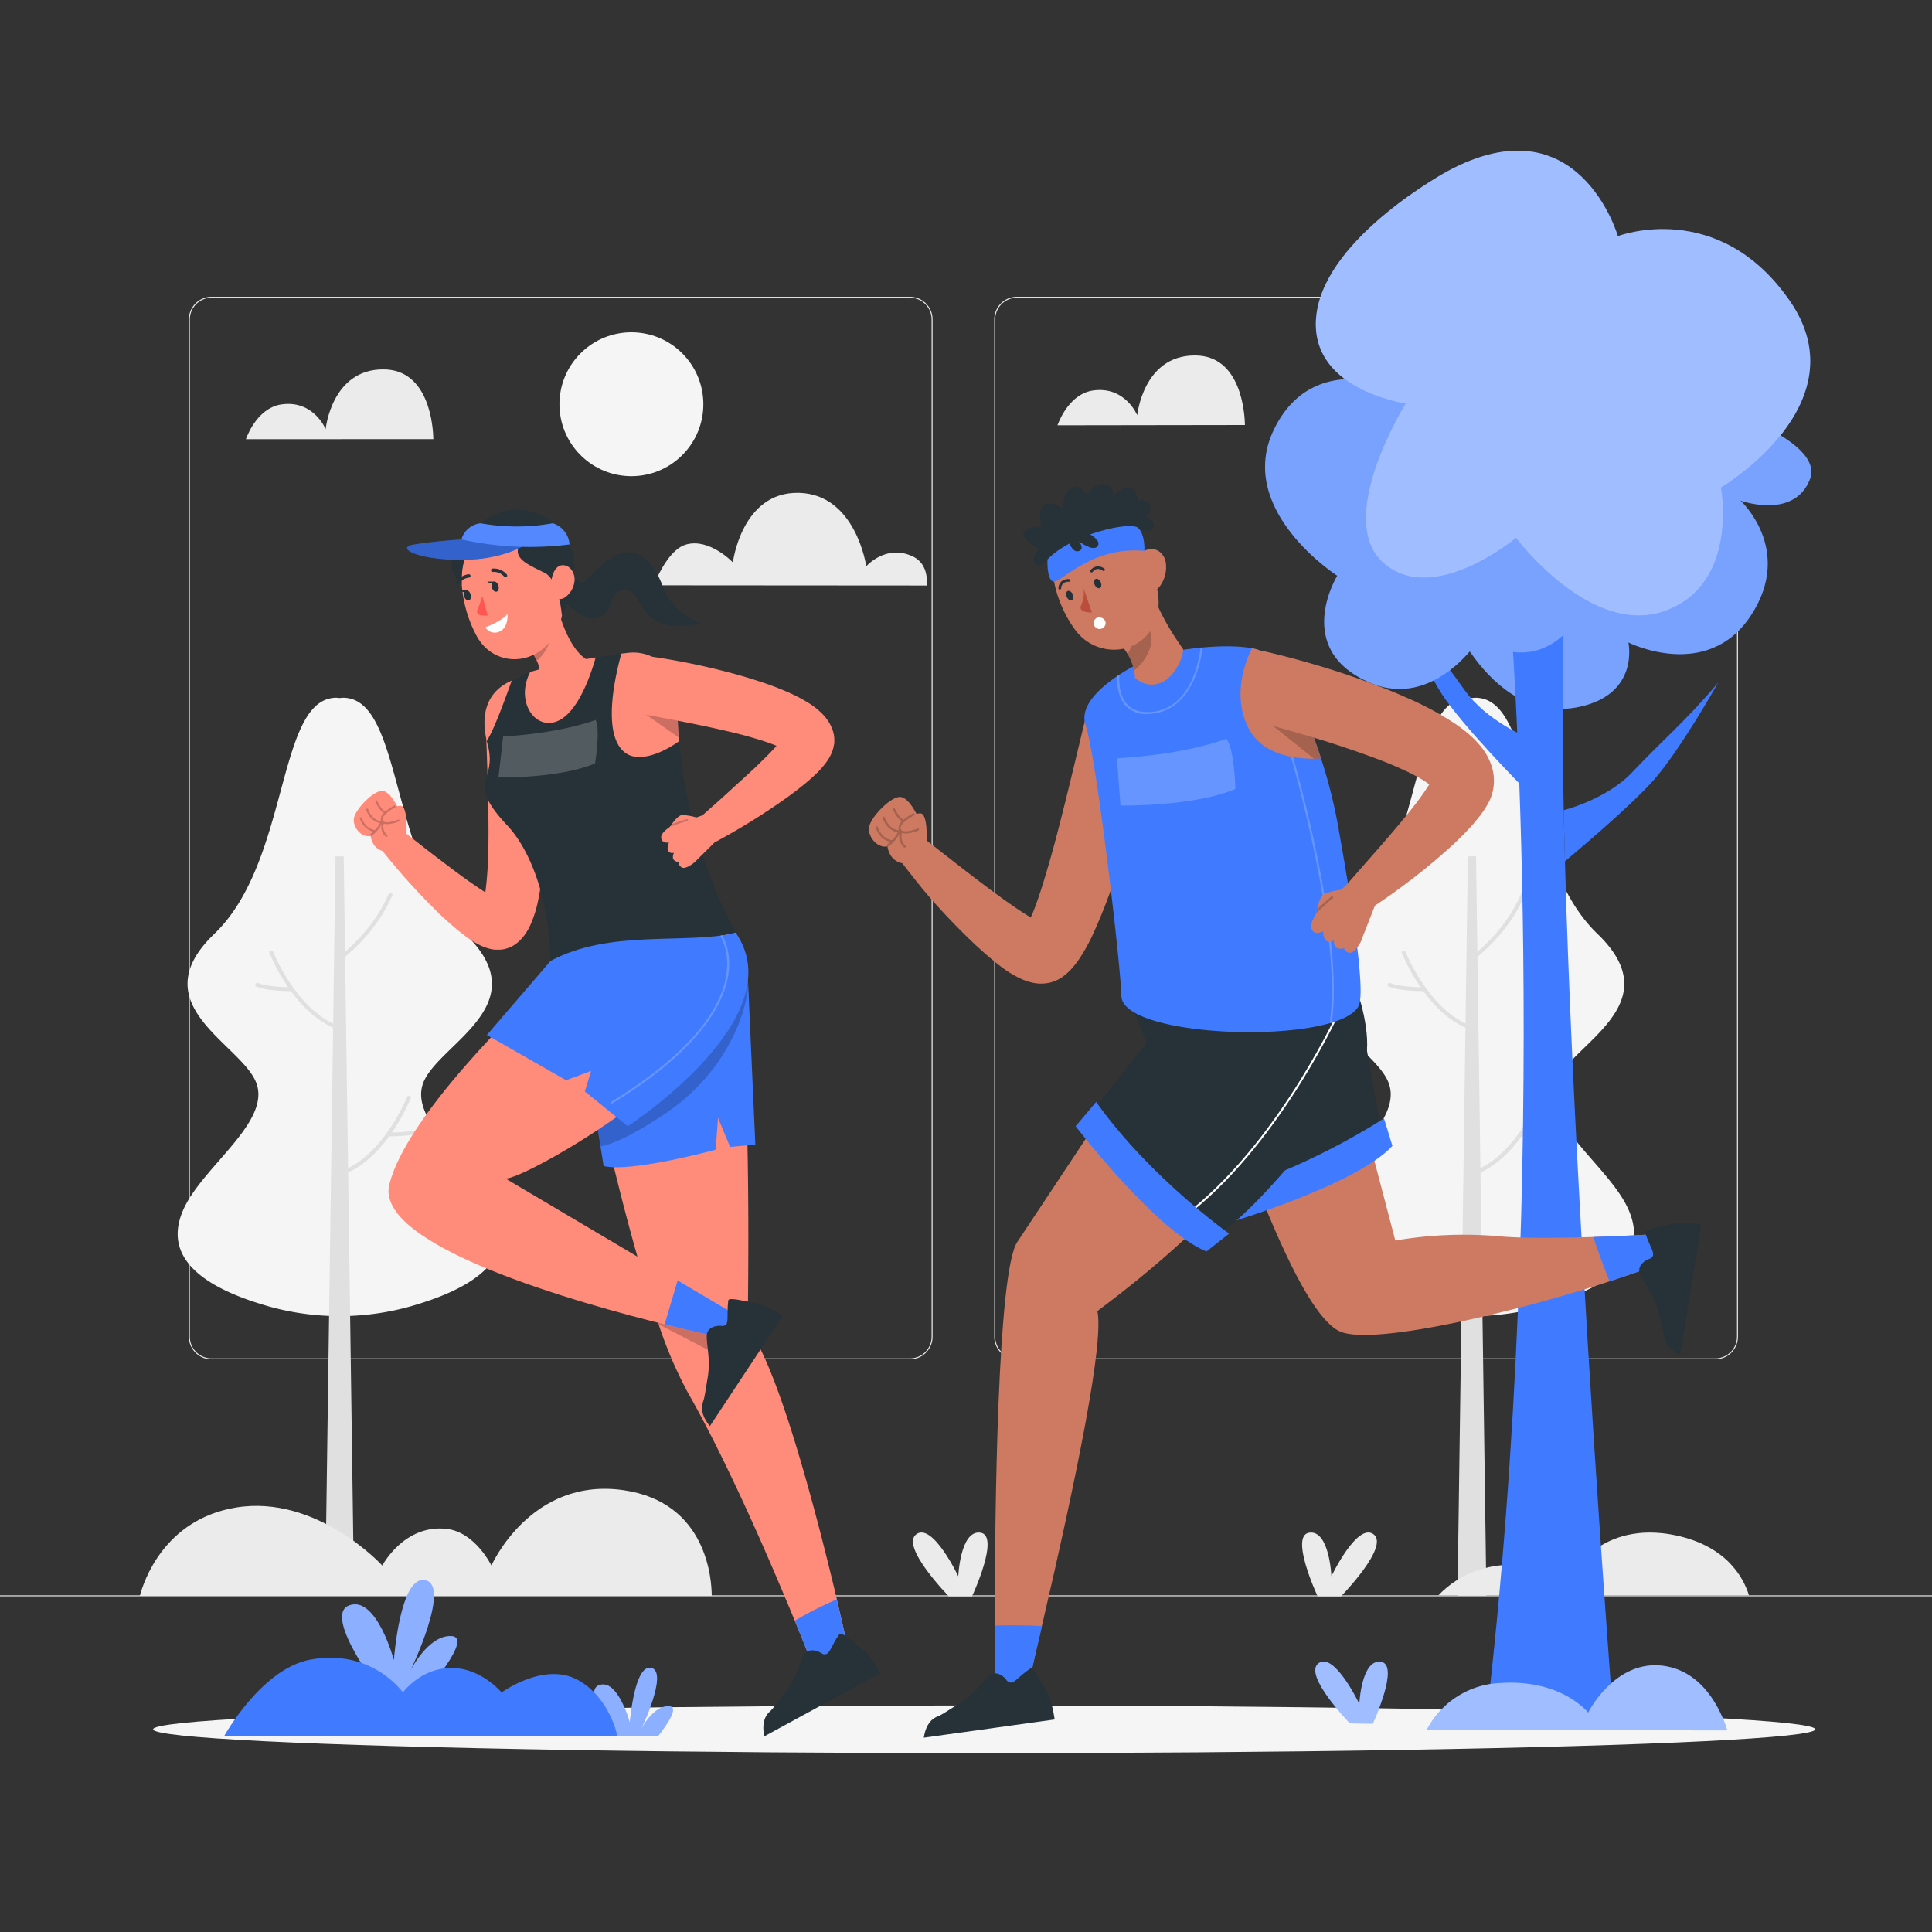 <?xml version="1.0" encoding="UTF-8"?>
<svg xmlns="http://www.w3.org/2000/svg" viewBox="0 0 500 500">
  <rect x="0" y="0" width="500" height="500" fill="#333333" stroke="none"/>
  <g id="freepik--background-complete--inject-66">
    <path d="M443.92,351.8H263.17a5.87,5.87,0,0,1-5.86-5.86V82.67a5.86,5.86,0,0,1,5.86-5.86H443.92a5.86,5.86,0,0,1,5.86,5.86V345.94A5.87,5.87,0,0,1,443.92,351.8ZM263.17,77.06a5.61,5.61,0,0,0-5.61,5.61V345.94a5.61,5.61,0,0,0,5.61,5.61H443.92a5.61,5.61,0,0,0,5.61-5.61V82.67a5.61,5.61,0,0,0-5.61-5.61Z" style="fill:#ebebeb"></path>
    <path d="M235.49,351.8H54.75a5.87,5.87,0,0,1-5.87-5.86V82.67a5.86,5.86,0,0,1,5.87-5.86H235.49a5.86,5.86,0,0,1,5.86,5.86V345.94A5.86,5.86,0,0,1,235.49,351.8ZM54.75,77.06a5.62,5.62,0,0,0-5.62,5.61V345.94a5.62,5.62,0,0,0,5.62,5.61H235.49a5.61,5.61,0,0,0,5.61-5.61V82.67a5.61,5.61,0,0,0-5.61-5.61Z" style="fill:#ebebeb"></path>
    <rect y="412.87" width="500" height="0.25" style="fill:#e0e0e0"></rect>
    <path d="M399.25,338.1a68,68,0,0,1-36.63,0C349,334.23,334,327,340.69,312.64c5.16-11,22.58-22.38,18.66-32.46s-30-20.17-10.81-38.52,16.2-59,30.44-61a6.11,6.11,0,0,1,2,0,6.18,6.18,0,0,1,2,0c14.23,2,11.28,42.63,30.42,61s-6.86,28.44-10.79,38.52,13.5,21.44,18.66,32.46C427.92,327,412.84,334.23,399.25,338.1Z" style="fill:#f5f5f5"></path>
    <polygon points="384.68 413 377.2 413 379.88 221.63 382 221.63 384.68 413" style="fill:#e0e0e0"></polygon>
    <path d="M380.2,266.34c-11.33-4.28-17.29-19.4-17.54-20l.93-.36c.06.15,6.05,15.35,17,19.47Z" style="fill:#e0e0e0"></path>
    <path d="M368.36,256.5c-1.32,0-6.95-.08-9.35-1.39l.48-.88c2.44,1.34,9.07,1.27,9.13,1.27l0,1Z" style="fill:#e0e0e0"></path>
    <path d="M381.93,303.94l-.36-.93c10.92-4.13,16.9-19.32,17-19.47l.94.36C399.22,284.54,393.25,299.66,381.93,303.94Z" style="fill:#e0e0e0"></path>
    <path d="M393.76,294.1h-.27v-1c.06,0,6.7.07,9.13-1.27l.48.88C400.72,294,395.09,294.1,393.76,294.1Z" style="fill:#e0e0e0"></path>
    <path d="M382.05,247.87l-.6-.8c.08-.07,8.44-6.4,12.34-16.08l.92.38C390.71,241.31,382.13,247.8,382.05,247.87Z" style="fill:#e0e0e0"></path>
    <path d="M106.2,338.1a68,68,0,0,1-36.63,0C56,334.23,40.91,327,47.64,312.64c5.16-11,22.58-22.38,18.66-32.46S36.35,260,55.49,241.66s16.2-59,30.44-61a6.11,6.11,0,0,1,2,0,6.18,6.18,0,0,1,2,0c14.22,2,11.28,42.63,30.42,61s-6.86,28.44-10.79,38.52,13.5,21.44,18.65,32.46C134.87,327,119.79,334.23,106.2,338.1Z" style="fill:#f5f5f5"></path>
    <polygon points="91.63 413 84.15 413 86.83 221.63 88.95 221.63 91.63 413" style="fill:#e0e0e0"></polygon>
    <path d="M87.15,266.34c-11.33-4.28-17.3-19.4-17.54-20l.93-.36c.06.15,6,15.35,17,19.47Z" style="fill:#e0e0e0"></path>
    <path d="M75.31,256.5c-1.33,0-7-.08-9.35-1.39l.48-.88c2.44,1.34,9.06,1.27,9.13,1.27l0,1Z" style="fill:#e0e0e0"></path>
    <path d="M88.87,303.94l-.35-.93c10.92-4.13,16.9-19.32,17-19.47l.93.36C106.17,284.54,100.2,299.66,88.87,303.94Z" style="fill:#e0e0e0"></path>
    <path d="M100.71,294.1h-.28l0-1c.06,0,6.69.07,9.13-1.27l.48.88C107.67,294,102,294.1,100.71,294.1Z" style="fill:#e0e0e0"></path>
    <path d="M89,247.87l-.6-.8c.08-.07,8.43-6.4,12.33-16.08l.93.38C97.65,241.31,89.08,247.8,89,247.87Z" style="fill:#e0e0e0"></path>
    <path d="M239.88,151.53c.16-2.95-.55-6.17-3.86-7.63-6.87-3.06-11.83,2.65-11.83,2.65s-2.67-18.68-17.47-19-17.05,18-17.05,18-5.94-6.28-12-4.66c-3.88,1-6.86,6.67-8.51,10.59Z" style="fill:#ebebeb"></path>
    <path d="M112.15,113.65c-.05-2.93-.92-18.08-13-18.05-13.37,0-14.87,15.46-14.87,15.46s-3.13-7.63-11.49-6.39c-5.74.85-8.48,7.18-9.16,9Z" style="fill:#ebebeb"></path>
    <path d="M322.19,110c-.06-2.93-.92-18.08-13-18-13.37,0-14.87,15.47-14.87,15.47s-3.13-7.64-11.49-6.4c-5.74.85-8.49,7.18-9.16,9Z" style="fill:#ebebeb"></path>
    <circle cx="163.41" cy="104.62" r="18.62" transform="translate(-26.12 146.19) rotate(-45)" style="fill:#f5f5f5"></circle>
    <path d="M184.19,413c0-3.93-1.05-24.18-22.79-27.34-24.1-3.5-34.22,19.5-34.22,19.5s-4.21-8.71-11.68-9.5c-11-1.16-16.56,9.5-16.56,9.5S82,386.66,61,390.16c-18.52,3.09-23.82,19.1-24.81,22.84Z" style="fill:#ebebeb"></path>
    <path d="M245.55,413.12s-12.63-12.89-8.42-16.05S248,407.93,248,407.93s.51-12,5.72-11.28-2.16,16.47-2.16,16.47Z" style="fill:#ebebeb"></path>
    <path d="M347.06,413.12s12.63-12.89,8.42-16.05-10.91,10.86-10.91,10.86-.51-12-5.72-11.28S341,413.12,341,413.12Z" style="fill:#ebebeb"></path>
    <path d="M452.63,412.87c-1.51-4.88-6-12.82-19.09-15.55-19.46-4-27,10.46-27,10.46-18.76-6.68-29.26-.19-34.28,5.09Z" style="fill:#ebebeb"></path>
  </g>
  <g id="freepik--Shadow--inject-66">
    <ellipse cx="254.71" cy="447.54" rx="215.08" ry="6.17" style="fill:#f5f5f5"></ellipse>
  </g>
  <g id="freepik--Tree--inject-66">
    <path d="M372.69,153.61s11.67,34.7,36.22,29.28c15.45-3.41,12.51-16.62,12.51-16.62s20.42,10.26,31.72-7c11.18-17.07-2.72-29.72-2.72-29.72s13.9,5.06,18-5.55c3.33-8.54-17.35-16-17.35-16Z" style="fill:#407BFF"></path>
    <path d="M372.69,153.61s11.67,34.7,36.22,29.28c15.45-3.41,12.51-16.62,12.51-16.62s20.42,10.26,31.72-7c11.18-17.07-2.72-29.72-2.72-29.72s13.9,5.06,18-5.55c3.33-8.54-17.35-16-17.35-16Z" style="fill:#fff;opacity:0.3"></path>
    <path d="M390.85,157.89S402,298.81,384.36,447.55h33.39S399.92,218.7,405.46,147Z" style="fill:#407BFF"></path>
    <path d="M404.67,209.67s11.08-2.72,17.82-9.89c8-8.48,13.86-13.24,22.17-23.12,0,0-9.49,16.9-16.44,24.94C421.78,209,405,222.9,405,222.9Z" style="fill:#407BFF"></path>
    <path d="M395.35,190.87s-10.61-4.23-16.29-12.26c-6.72-9.5-11.89-15-18.75-26,0,0,7.06,18,12.83,27,5.34,8.25,20.83,23.94,20.83,23.94Z" style="fill:#407BFF"></path>
    <path d="M362.41,100.79S340,90.17,329.75,111.05,346.08,149,346.08,149s-11.75,19.09,8.52,27.7c16.63,7.06,28.32-11.42,28.32-11.42s16.9,13,28.47-10.51S407.26,74.33,362.41,100.79Z" style="fill:#407BFF"></path>
    <path d="M362.41,100.79S340,90.17,329.75,111.05,346.08,149,346.08,149s-11.75,19.09,8.52,27.7c16.63,7.06,28.32-11.42,28.32-11.42s16.9,13,28.47-10.51S407.26,74.33,362.41,100.79Z" style="fill:#fff;opacity:0.3"></path>
    <path d="M374.61,44.31S343.66,61,340.76,80.9s23,23.54,23,23.54-18.64,29.93-5.69,41.28,34.27-6.5,34.27-6.5,19.38,25.86,38.6,18.88,14.46-31.92,14.46-31.92,36.35-21.46,17.83-48.27S418.7,61.12,418.7,61.12,408.62,25.94,374.61,44.31Z" style="fill:#407BFF"></path>
    <path d="M374.61,44.31S343.66,61,340.76,80.9s23,23.54,23,23.54-18.64,29.93-5.69,41.28,34.27-6.5,34.27-6.5,19.38,25.86,38.6,18.88,14.46-31.92,14.46-31.92,36.35-21.46,17.83-48.27S418.7,61.12,418.7,61.12,408.62,25.94,374.61,44.31Z" style="fill:#fff;opacity:0.5"></path>
    <path d="M447,447.81c-1.37-4.41-5.65-14.81-15.88-16.59-13-2.26-20.11,12-20.11,12s-6.76-8.64-22.53-7.67a22.46,22.46,0,0,0-19.27,12.23Z" style="fill:#407BFF"></path>
    <path d="M447,447.81c-1.37-4.41-5.65-14.81-15.88-16.59-13-2.26-20.11,12-20.11,12s-6.76-8.64-22.53-7.67a22.46,22.46,0,0,0-19.27,12.23Z" style="fill:#fff;opacity:0.5"></path>
  </g>
  <g id="freepik--Plants--inject-66">
    <path d="M349.39,446s-12.24-12.49-8.16-15.55S351.8,441,351.8,441s.5-11.59,5.55-10.93-2.09,16-2.09,16Z" style="fill:#407BFF"></path>
    <path d="M349.39,446s-12.24-12.49-8.16-15.55S351.8,441,351.8,441s.5-11.59,5.55-10.92-2.09,16-2.09,16Z" style="fill:#fff;opacity:0.5"></path>
    <path d="M99.51,439.16s-16.3-20.91-9.2-23.66,11.63,14.16,11.63,14.16,1.59-22.37,8.25-20.66c6.48,1.67-4,23.41-4,23.41s4.59-9.25,10.59-9-7.09,14.92-7.09,14.92Z" style="fill:#407BFF"></path>
    <g style="opacity:0.4">
      <path d="M99.51,439.16s-16.3-20.91-9.2-23.66,11.63,14.16,11.63,14.16,1.59-22.37,8.25-20.66c6.48,1.67-4,23.41-4,23.41s4.59-9.25,10.59-9-7.09,14.92-7.09,14.92Z" style="fill:#fff"></path>
    </g>
    <path d="M170.29,449.31c2.37-3,5.58-7.64,2.8-7.75-4.12-.17-7.27,6.17-7.27,6.17s7.22-14.91,2.78-16.06S163,445.84,163,445.84s-3.11-11.6-8-9.71c-3.44,1.33,1.12,8.86,4.1,13.18Z" style="fill:#407BFF"></path>
    <g style="opacity:0.4">
      <path d="M170.29,449.31c2.37-3,5.58-7.64,2.8-7.75-4.12-.17-7.27,6.17-7.27,6.17s7.22-14.91,2.78-16.06S163,445.84,163,445.84s-3.11-11.6-8-9.71c-3.44,1.33,1.12,8.86,4.1,13.18Z" style="fill:#fff"></path>
    </g>
    <path d="M58,449.31s9.61-17.4,22.26-19.79c16-3,24,8.48,24,8.48s5.37-7.38,14.5-6.21c6.52.84,11.05,6.21,11.05,6.21s10.95-8,19.7-3.25c8.33,4.52,10.28,14.56,10.28,14.56Z" style="fill:#407BFF"></path>
  </g>
  <g id="freepik--character-2--inject-66">
    <path d="M298.72,188.86c-1.77,8.92-3.93,17.56-6.41,26.28-1.24,4.35-2.58,8.68-4.07,13a138.15,138.15,0,0,1-5.16,13.14,46.48,46.48,0,0,1-3.88,7.05,25.21,25.21,0,0,1-1.59,2.06,15.81,15.81,0,0,1-2.73,2.49,9.25,9.25,0,0,1-4.73,1.65,10.25,10.25,0,0,1-2.89-.21,13.86,13.86,0,0,1-3.19-1.09A26.93,26.93,0,0,1,260.2,251c-1.09-.77-2.08-1.54-3-2.31-1.9-1.55-3.65-3.11-5.34-4.71-3.36-3.19-6.51-6.46-9.55-9.81s-6-7.16-8.79-10.75l6.32-5.87c6.91,5.36,13.84,10.9,20.77,15.82,1.73,1.22,3.45,2.41,5.15,3.46l1,.63c.36-.82.73-1.71,1.07-2.61,1.4-3.7,2.6-7.78,3.79-11.87s2.26-8.29,3.33-12.5c2.12-8.39,4.13-17,6.16-25.36Z" style="fill:#ce7a63"></path>
    <path d="M429.76,327.09s-5.28,1.88-13.21,4.52c-21.42,7.12-61.69,17.14-70.06,12.83-11.2-5.76-25.5-50-30.45-61.14l32.4-10.5,12.67,48.25a105.12,105.12,0,0,1,26.69-1.12c5.95.58,16,.47,24.54.2s15.72-.7,15.72-.7Z" style="fill:#ce7a63"></path>
    <path d="M429.76,327.09s-5.28,1.88-13.21,4.52c-1.19-3-3-7.71-4.21-11.48,8.6-.28,15.72-.7,15.72-.7Z" style="fill:#407BFF"></path>
    <path d="M427.08,325.72s-2.37.64-2.82,2.61,3.42,5.35,4.92,11.3c.85,3.38,1.32,4.45,1.46,6.07.2,2.34,2.07,3.94,4.2,4.95h0l5.4-33.77s-5-.85-7.68-.13-7,1.41-6.77,2.3C427,323,428.9,324.71,427.08,325.72Z" style="fill:#263238"></path>
    <path d="M291.11,255.51s20.1,53.33,26.23,58.3c4.19,3.4,40.93-16.84,40.93-16.84l-6.35-35.39Z" style="fill:#263238"></path>
    <path d="M317.92,316.46s32.91-9.67,42.44-19.9l-2.19-7.13s-21.11,14-44.21,19.8Z" style="fill:#407BFF"></path>
    <path d="M284,339.3c1.73,8.08-5.16,42-14.37,81.55-1.17,5-2.34,10.08-3.49,15.18l-8.65,0s-.06-6-.05-15.34c0-29.4.69-91.47,5.82-99.24,6.76-10.23,41.55-62.66,41.55-62.66l38-2.16S351.11,289.28,284,339.3Z" style="fill:#ce7a63"></path>
    <path d="M269.65,420.85c-1.17,5-2.34,10.08-3.49,15.18l-8.65,0s-.06-6-.05-15.34C259.87,420.61,265.89,420.53,269.65,420.85Z" style="fill:#407BFF"></path>
    <path d="M260.62,435s-1.3-2.08-3.32-1.93-4.11,4.84-9.35,8c-3,1.8-3.87,2.57-5.37,3.17-2.19.88-3.16,3.14-3.5,5.47h0L272.94,445s-.65-5-2.13-7.39-3.41-6.29-4.18-5.78C263.17,434.12,262.13,436.47,260.62,435Z" style="fill:#263238"></path>
    <path d="M308.15,255.34l-27.93,35.49S300,314.56,312,320.07c6.35,2.91,41.2-40.51,41.77-48.22s-3.23-17.43-3.23-17.43Z" style="fill:#263238"></path>
    <path d="M308.5,313.56l-.32-.39c23.65-19,38.62-52.53,38.77-52.87l.46.2C347.26,260.84,332.24,294.45,308.5,313.56Z" style="fill:#fff"></path>
    <path d="M278.37,291.47s20.88,27.21,33.86,32.41l5.86-4.62s-20.64-14.64-34.41-34.09Z" style="fill:#407BFF"></path>
    <path d="M351.64,260.27c-4.8,10.19-61.22,8.73-61.43-2.55-.16-7.88-6.42-61.68-9.26-70.05s14.84-16.49,14.84-16.49l6-2.27s13.35-2.75,22.22-1.15c.29.06.59.11.88.18,6.18,1.38,12.68,14.87,17,28.36a131.47,131.47,0,0,1,4.23,16.51C349.09,229.34,353.61,256.06,351.64,260.27Z" style="fill:#407BFF"></path>
    <path d="M341.9,196.3c-.56,0-1.18.06-1.83.06-5.52,0-13.56-1.19-17-8-4.16-8.3-.89-16.9.93-20.57.29.06.59.11.88.18,5.13,1.15,10.47,10.61,14.61,21.51C340.35,191.69,341.15,194,341.9,196.3Z" style="fill:#ce7a63"></path>
    <path d="M341.9,196.3c-.56,0-1.18.06-1.83.06l-14.74-11.82,14.17,4.91C340.35,191.69,341.15,194,341.9,196.3Z" style="opacity:0.2"></path>
    <path d="M344.66,264.75l-.49-.07c3.3-23-9.91-68.26-10.05-68.72l.48-.14C334.74,196.28,348,241.63,344.66,264.75Z" style="fill:#fff;opacity:0.2"></path>
    <path d="M289.07,196.26l.91,12.21s18.93.33,29.73-4.29c0,0-.2-10.25-2.33-13C317.38,191.18,307.66,195.16,289.07,196.26Z" style="fill:#fff;opacity:0.2"></path>
    <path d="M293.77,175.56c1.2.66,3,2.27,6.13,1.33,4-1.18,6.52-7.1,6.26-8.95-3.49-4.92-7-10.84-8.24-16.15l-3.08,6.3-4.47,9.15h0l.3.35c.13.16.24.33.36.49a12.76,12.76,0,0,1,.81,1.21,10.94,10.94,0,0,1,.54,1,14.62,14.62,0,0,1,1.12,3.19A13.4,13.4,0,0,1,293.77,175.56Z" style="fill:#ce7a63"></path>
    <g style="opacity:0.2">
      <path d="M293.49,173.5c2.42-1.75,4.74-5.39,4.51-8.54-.15-2.05-1.57-3.58-2.36-3.45l-3.81,7.79a10.94,10.94,0,0,1,.54,1A14.62,14.62,0,0,1,293.49,173.5Z"></path>
    </g>
    <path d="M295.84,141.8a12.07,12.07,0,0,0-20.11-4.23c-6.48,6.74-2.24,19.21,2.73,25.7,5.52,7.2,17.14,6.46,20.49-2.51,2.23-6,0-10.66-3.11-19" style="fill:#ce7a63"></path>
    <path d="M271.46,144.41s-2.62,3.26-3.66,1.41,1.21-3.74,1.21-3.74-5.24-2.62-3.95-4.39,4.43-1.28,4.43-1.28-1.37-5.4,1.12-6a5.69,5.69,0,0,1,4.51,1.13s-.16-4.35,2.25-5.31,3.74,1.69,3.74,1.69,2.5-3.14,4.82-2.66,2.15,3.22,2.15,3.22,3-3.3,4.74-2.17a4.16,4.16,0,0,1,1.61,3.54s2.18-1.29,3.06.8a2.39,2.39,0,0,1-1,3.11s1.93.71,2.09,2-2,2.52-4,.83S277.3,139,271.46,144.41Z" style="fill:#263238"></path>
    <path d="M271.1,144.77s-.3,4.74,1.34,5.72,9.7-9.26,23.73-7.93c0,0,.27-4.06-1.58-5.91S277.53,138.1,271.1,144.77Z" style="fill:#407BFF"></path>
    <path d="M276.71,140.5s.91,2.66,2.51,2.1,0-2.49,0-2.49,3.64,2.74,4.8,1.29-1.9-3.09-1.9-3.09S278.35,138,276.71,140.5Z" style="fill:#263238"></path>
    <path d="M286.08,160.86a1.54,1.54,0,1,1-2.16-1A1.72,1.72,0,0,1,286.08,160.86Z" style="fill:#fff"></path>
    <path d="M301.71,145.64a8.38,8.38,0,0,1-1.65,6.22c-1.8,2.33-4.46,1.14-5.43-1.48-.87-2.37-1-6.43,1.54-7.82s5.15.38,5.54,3.08" style="fill:#ce7a63"></path>
    <path d="M284.87,150.67c.29.65.18,1.34-.25,1.53s-1-.18-1.31-.84-.18-1.35.25-1.54,1,.19,1.31.85" style="fill:#263238"></path>
    <path d="M277.62,153.79c.3.66.18,1.35-.25,1.54s-1-.19-1.3-.85-.19-1.34.24-1.53,1,.18,1.31.84" style="fill:#263238"></path>
    <path d="M274.41,152.54a.34.34,0,0,0,.21-.28,1.79,1.79,0,0,1,.61-1.31,2.12,2.12,0,0,1,1.39-.39.34.34,0,0,0,.39-.3.34.34,0,0,0-.3-.39,2.73,2.73,0,0,0-1.92.53,2.47,2.47,0,0,0-.87,1.79.34.34,0,0,0,.32.38A.25.25,0,0,0,274.41,152.54Z" style="fill:#263238"></path>
    <path d="M285.72,147.78a.4.4,0,0,0,.12-.1.34.34,0,0,0,0-.49,2.8,2.8,0,0,0-1.9-.61,2.52,2.52,0,0,0-1.71,1,.35.35,0,0,0,.06.49.34.34,0,0,0,.49-.06,1.89,1.89,0,0,1,1.23-.76,2.12,2.12,0,0,1,1.38.45A.38.38,0,0,0,285.72,147.78Z" style="fill:#263238"></path>
    <path d="M280.4,152.17a7.82,7.82,0,0,1-.58,4.42c-1,2.12,2.77,1.9,2.77,1.9Z" style="fill:#ba4d3c"></path>
    <path d="M386.59,203.1a12,12,0,0,1-1.18,4.28,25.52,25.52,0,0,1-2.43,3.79c-.81,1-1.6,2-2.41,2.87-1.62,1.76-3.24,3.35-4.88,4.87-3.29,3-6.64,5.81-10.08,8.45s-6.92,5.16-10.6,7.55l-5.78-6.78c5.47-6.28,11.16-12.54,16.15-18.84,1.24-1.56,2.43-3.14,3.45-4.67.39-.56.74-1.1,1.06-1.62a24.41,24.41,0,0,0-2.48-1.62,52.77,52.77,0,0,0-4.82-2.42c-1.72-.79-3.52-1.53-5.36-2.24-3.69-1.4-7.51-2.73-11.39-4s-7.8-2.42-11.76-3.55-8-2.25-11.81-3.28l4.18-17.51c4.38,1,8.49,2.07,12.68,3.28s8.32,2.52,12.46,4,8.26,3,12.37,4.87a79.07,79.07,0,0,1,12.47,6.67,37.75,37.75,0,0,1,3.22,2.4,25.16,25.16,0,0,1,3.35,3.3,15.68,15.68,0,0,1,3.15,5.74A12.36,12.36,0,0,1,386.59,203.1Z" style="fill:#ce7a63"></path>
    <polygon points="349.48 228.03 341.6 235.37 352.27 243.45 356.24 233.33 349.48 228.03" style="fill:#ce7a63"></polygon>
    <path d="M347.5,230.22a17.59,17.59,0,0,0-4.81,1.15c-1.66.83-2.3,6.81-2.3,6.81l2-3.05Z" style="fill:#ce7a63"></path>
    <path d="M342.34,234.1s-3.67,4.35-2.91,6.28,3,.63,3,.63,0,2.06.89,2.52a1.48,1.48,0,0,0,1.83-.24s0,1.77.92,2.1a3,3,0,0,0,1.87,0s-.35.72,1.17,1.15,3.2-3.08,3.2-3.08Z" style="fill:#ce7a63"></path>
    <g style="opacity:0.2">
      <path d="M344.57,232s-2.24,1.92-3.68,3.3c-.07.35-.12.69-.2,1,1-1,3.15-3,4.25-3.85a.31.31,0,0,0-.37-.49Z"></path>
    </g>
    <path d="M296.9,184.79a7.25,7.25,0,0,1-5.43-2c-2.83-2.9-2.29-7.82-2.26-8l.49,0c0,.05-.53,4.89,2.13,7.62,1.42,1.46,3.5,2.07,6.19,1.83,11.35-1,12.67-16.51,12.68-16.67l.5,0c0,.16-1.36,16-13.14,17.13C297.66,184.77,297.28,184.79,296.9,184.79Z" style="fill:#fff;opacity:0.2"></path>
    <path d="M239.79,218.86s.44-6.61-1-8.1-8.47,3.71-8,5.35,5.19-1.43,5.19-1.43-.35,4.17,1.65,4.9S239.79,218.86,239.79,218.86Z" style="fill:#ce7a63"></path>
    <path d="M237.87,212s-2.43-5.66-4.9-5.75-7.39,5-8,7.57,2.05,5.8,4.69,5.22S237.87,212,237.87,212Z" style="fill:#ce7a63"></path>
    <path d="M229.58,217.94s-.15,4.21,3.39,5.34,6.84-4.88,6.84-4.88-1.77-5.64-3.86-6.2S229.58,217.94,229.58,217.94Z" style="fill:#ce7a63"></path>
    <path d="M233.4,215.55a2.66,2.66,0,0,0,1,.17,10,10,0,0,0,3.3-.79.28.28,0,0,0,.15-.37.29.29,0,0,0-.37-.15c-.73.32-2.84,1-3.87.62a.86.86,0,0,1-.49-.46c-.5-1.22,2.41-3,3.47-3.59a.28.28,0,0,0,.12-.38.29.29,0,0,0-.38-.12,14.63,14.63,0,0,0-2.46,1.64c-1-.32-2-2.26-2.37-3a.28.28,0,0,0-.37-.14.29.29,0,0,0-.14.37c.13.29,1.18,2.53,2.44,3.2a2.29,2.29,0,0,0-.86,2.13,1.39,1.39,0,0,1-.06.19c-2.65-.41-3.52-3.32-3.53-3.35a.28.28,0,1,0-.54.16c0,.13,1,3.21,3.88,3.73a7.35,7.35,0,0,1-1.41,2h0c-2.8-.29-3.72-3.36-3.73-3.39a.28.28,0,0,0-.35-.19.29.29,0,0,0-.19.35c0,.13.94,3.14,3.78,3.71a7,7,0,0,1-.8.65.28.28,0,0,0-.07.39.27.27,0,0,0,.23.12.25.25,0,0,0,.16,0,9.35,9.35,0,0,0,2.88-3.33,3.54,3.54,0,0,0,1.2,3.62.23.23,0,0,0,.14,0,.28.28,0,0,0,.24-.13.29.29,0,0,0-.09-.39s-1.33-.89-.91-3.22Z" style="opacity:0.2"></path>
  </g>
  <g id="freepik--character-1--inject-66">
    <path d="M219.64,427.44,209.53,429h0c-.1-.28-2.22-5.69-5.56-13.7-.31-.72-.62-1.46-.94-2.22-6.22-14.82-16-36.92-25-52.65a109,109,0,0,1-7.56-17.65l-.24-.68c-12.07-34.94-22.8-93.37-22.8-93.37s35.43-11.26,41.54,0,4.51,94.86,4.51,94.86c7.72,9.85,17.17,45.64,22.35,67.16C218.16,420.57,219.64,427.44,219.64,427.44Z" style="fill:#ff8b7b"></path>
    <path d="M205.69,419.44c2.33,5.66,3.75,9.29,3.83,9.52h0l10.11-1.53s-1.16-5.41-3.08-13.5A92.28,92.28,0,0,0,205.69,419.44Z" style="fill:#407BFF"></path>
    <path d="M191,343.17l-2.51,8.93-18-9.36-.24-.68Z" style="opacity:0.2"></path>
    <path d="M195.48,296.22l-6.52.6-3.14-7.52-.6,8.24s-22,6-29,4.23l-.8-5L153,281.37l40.56-28.25Z" style="fill:#407BFF"></path>
    <path d="M193.55,253.12c.83,3.51-2.65,22.34-21.1,34.89-9,6.09-13.88,8-17,8.71L153,281.37Z" style="opacity:0.2"></path>
    <path d="M140.75,187c.56,7.57.78,15,.65,22.54-.05,3.77-.21,7.56-.51,11.39a90.9,90.9,0,0,1-1.57,11.81,30,30,0,0,1-2.12,6.79,14.62,14.62,0,0,1-1.25,2.18,10.57,10.57,0,0,1-2.59,2.68,7.76,7.76,0,0,1-2,1,7.14,7.14,0,0,1-1,.27,8.08,8.08,0,0,1-.86.11,6.71,6.71,0,0,1-.74,0c-.22,0-.46,0-.67,0s-.75-.09-1-.15a11.81,11.81,0,0,1-2.67-.91,21.91,21.91,0,0,1-3.23-1.9c-.91-.64-1.73-1.28-2.52-1.92-1.58-1.29-3-2.59-4.44-3.91a170,170,0,0,1-15.22-16.74L104.2,215c2.86,2.22,5.72,4.52,8.61,6.71s5.75,4.39,8.63,6.42c1.44,1,2.87,2,4.28,2.87.7.43,1.39.83,2,1.17a9.87,9.87,0,0,0,1.62.71c.17.06.27,0,0-.06a1.58,1.58,0,0,0-.36-.06l-.33,0a2.9,2.9,0,0,0-.4,0,2.85,2.85,0,0,0-.51.07,4.21,4.21,0,0,0-.68.17l-.34.13a3.52,3.52,0,0,0-.4.18,3.61,3.61,0,0,0-.39.22l-.28.19a3.92,3.92,0,0,0-.75.64s0-.07,0-.25a24.54,24.54,0,0,0,.79-3.82,100.06,100.06,0,0,0,.68-10.13c.08-3.51.06-7.08,0-10.66-.13-7.15-.36-14.46-.65-21.57Z" style="fill:#ff8b7b"></path>
    <path d="M105.17,216.18s.4-6.05-.93-7.4-7.74,3.39-7.32,4.89,4.74-1.32,4.74-1.32-.33,3.82,1.51,4.48S105.17,216.18,105.17,216.18Z" style="fill:#ff8b7b"></path>
    <path d="M103.42,209.92s-2.23-5.17-4.49-5.25-6.75,4.58-7.3,6.91,1.87,5.31,4.29,4.78S103.42,209.92,103.42,209.92Z" style="fill:#ff8b7b"></path>
    <path d="M95.83,215.33s-.14,3.86,3.1,4.89,6.26-4.47,6.26-4.47-1.62-5.15-3.53-5.66S95.83,215.33,95.83,215.33Z" style="fill:#ff8b7b"></path>
    <path d="M99.32,213.15a2.47,2.47,0,0,0,.92.15,9.09,9.09,0,0,0,3-.72.25.25,0,0,0,.14-.33.27.27,0,0,0-.34-.14c-.67.29-2.6.95-3.54.57a.77.77,0,0,1-.45-.43c-.45-1.11,2.21-2.78,3.17-3.28a.25.25,0,0,0-.23-.45A12.76,12.76,0,0,0,99.76,210c-.88-.29-1.86-2.06-2.17-2.75a.26.26,0,0,0-.34-.13.26.26,0,0,0-.12.34c.11.26,1.07,2.31,2.22,2.92a2.07,2.07,0,0,0-.78,1.94,1,1,0,0,1-.06.18c-2.42-.37-3.22-3-3.23-3.06a.25.25,0,0,0-.49.14c0,.13.88,2.94,3.55,3.41a6.48,6.48,0,0,1-1.29,1.81h0c-2.56-.26-3.4-3.06-3.41-3.09a.26.26,0,0,0-.32-.18.26.26,0,0,0-.17.32,5,5,0,0,0,3.45,3.39,7.61,7.61,0,0,1-.73.6.26.26,0,0,0-.07.36.26.26,0,0,0,.21.11.3.3,0,0,0,.15,0,8.66,8.66,0,0,0,2.64-3.05,3.22,3.22,0,0,0,1.09,3.31.22.22,0,0,0,.13,0,.25.25,0,0,0,.22-.12.25.25,0,0,0-.08-.35,2.84,2.84,0,0,1-.84-2.95Z" style="opacity:0.2"></path>
    <path d="M190.38,241.42c-19.54,10.61-47.76,12.09-47.89,7.27-.51-18.65-6.44-30-11.15-35-9.56-10.16-4.51-11-4.6-17.43a15,15,0,0,0-.55-3.65c-.08-.28-.15-.56-.22-.84-1.64-7,0-12.88,6.47-15.64.27-.12.55-.23.84-.34,2.07-.75,1.72-1.2,3.83-1.86l.1,0a126.53,126.53,0,0,1,16.95-3.74l2.9-.48c1.27-.2,2.53-.39,3.75-.54l1.85-.21a11.34,11.34,0,0,1,12.58,11.24q0,6,.54,11.62A130.07,130.07,0,0,0,190.38,241.42Z" style="fill:#263238"></path>
    <path d="M132.44,176.14c-.8,2.17-2.82,8-4.84,12.49a28,28,0,0,1-1.63,3.15C124.33,184.79,126,178.9,132.44,176.14Z" style="fill:#ff8b7b"></path>
    <path d="M154.16,170.17c-1.17,4.16-4.27,13.43-9.24,16.14-6.14,3.35-11.75-4.58-7.71-12.4A126.53,126.53,0,0,1,154.16,170.17Z" style="fill:#ff8b7b"></path>
    <path d="M175.78,191.8c-4.94,3.53-10.56,5.36-13.78,3.15-6.66-4.58-2.46-21.29-1.19-25.8l1.85-.21a11.34,11.34,0,0,1,12.58,11.24c0,1.56,0,3.09.11,4.6.06,2.1.19,4.15.36,6.15C175.73,191.22,175.75,191.51,175.78,191.8Z" style="fill:#ff8b7b"></path>
    <path d="M175.71,190.93l-9.94-7,9.58.82C175.41,186.88,175.54,188.93,175.71,190.93Z" style="opacity:0.2"></path>
    <path d="M130.21,190.6,129,201.19s15.42.36,25-3.6c0,0,1.45-8.89.14-11.28C154.14,186.31,145.57,189.72,130.21,190.6Z" style="fill:#fff;opacity:0.2"></path>
    <path d="M152.94,171.22a68.46,68.46,0,0,0-6.66,8.1A15,15,0,0,1,144,181.9c-2.27,2.09-4.47,3.52-5.45,2.41a3.93,3.93,0,0,1-.57-.81,5.89,5.89,0,0,1,.44-6.33,5.66,5.66,0,0,0,.5-6.14,16.14,16.14,0,0,0-2.05-3.31l1.07-2.18,5.89-10.14C145.05,160.83,148,169.39,152.94,171.22Z" style="fill:#ff8b7b"></path>
    <path d="M138.94,171a16.14,16.14,0,0,0-2.05-3.31l1.07-2.18,4.53-.53A10.82,10.82,0,0,1,138.94,171Z" style="opacity:0.2"></path>
    <path d="M143.79,145.42c2,8.93,3,12.67,0,18.42-4.6,8.65-15.8,9.06-20.36.89-4.11-7.36-6.66-20.72.76-26.63s17.66-1.61,19.64,7.32" style="fill:#ff8b7b"></path>
    <path d="M119.46,151.18s-7.17-5.32,2.32-13.2c0,0,6.56-8.85,16.86-5.23s12.74,15.28,6.78,26.56c0,0-.66-9.14-4.45-11.05s-7.8-3.44-6.84-6.5c0,0-11.26,4.71-12.86,1.81C120.58,144.1,119.42,145.33,119.46,151.18Z" style="fill:#263238"></path>
    <path d="M181.45,161.28c-16.9,3.73-14.56-8.36-19.55-8.53s-2.34,5.81-7.32,7.17-9.22-5.89-9.22-5.89l.49-2.49c0-.34,2.36-2.25,4.05-1s4.19-4.26,9.5-6.84,9.74,1.37,12.23,8.32S181.45,161.28,181.45,161.28Z" style="fill:#263238"></path>
    <path d="M125.61,162.33s4.59-1.65,5.71-3.5c0,0,.38,3.5-2,4.59A2.82,2.82,0,0,1,125.61,162.33Z" style="fill:#fff"></path>
    <path d="M129,151.58c.2.72,0,1.4-.48,1.54s-1-.34-1.22-1.05,0-1.41.48-1.54,1,.34,1.22,1.05" style="fill:#263238"></path>
    <path d="M121.8,153.84c.21.71,0,1.4-.47,1.54s-1-.34-1.22-1.06,0-1.4.48-1.53,1,.34,1.21,1.05" style="fill:#263238"></path>
    <path d="M120.81,152.77H119s1.26,1.08,1.86,0" style="fill:#263238"></path>
    <path d="M124.83,154.26s-.57,1.9-1.29,3.61a.94.94,0,0,0,.68,1.31,9,9,0,0,0,2,.11Z" style="fill:#ff5652"></path>
    <path d="M148.65,150.61a5.87,5.87,0,0,1-2.57,4.09c-1.79,1.1-3.37-.76-3.45-3.09-.06-2.1.79-5.2,2.87-5.33s3.5,2.15,3.15,4.33" style="fill:#ff8b7b"></path>
    <path d="M130.8,149.39a.5.5,0,0,1-.32-.15,3.43,3.43,0,0,0-2.9-1.22.45.45,0,0,1-.5-.37.44.44,0,0,1,.36-.5,4.37,4.37,0,0,1,3.7,1.51.44.44,0,0,1,0,.62.5.5,0,0,1-.3.11" style="fill:#263238"></path>
    <path d="M118.47,151.44a.43.43,0,0,1-.33-.05.45.45,0,0,1-.15-.6,4.37,4.37,0,0,1,3.34-2.18.44.44,0,0,1,0,.88,3.44,3.44,0,0,0-2.63,1.75.39.39,0,0,1-.27.2" style="fill:#263238"></path>
    <path d="M128,150.51H126.1s1.26,1.09,1.86,0" style="fill:#263238"></path>
    <path d="M120.06,139.56s-7.33.43-13.13,1.4c-4.5.75.79,3.93,12.49,3.94s17.47-4.51,17.47-4.51C129.12,140.43,122.48,140.31,120.06,139.56Z" style="fill:#407BFF"></path>
    <path d="M120.06,139.56s-7.33.43-13.13,1.4c-4.5.75.79,3.93,12.49,3.94s17.47-4.51,17.47-4.51C129.12,140.43,122.48,140.31,120.06,139.56Z" style="opacity:0.2"></path>
    <path d="M119.42,139.6a5.82,5.82,0,0,1,4.92-4.18,53.34,53.34,0,0,0,18.73,0,6.26,6.26,0,0,1,4.33,5.48A81.84,81.84,0,0,1,119.42,139.6Z" style="fill:#407BFF"></path>
    <path d="M119.42,139.6a5.82,5.82,0,0,1,4.92-4.18,53.34,53.34,0,0,0,18.73,0,6.26,6.26,0,0,1,4.33,5.48A81.84,81.84,0,0,1,119.42,139.6Z" style="fill:#fff;opacity:0.1"></path>
    <path d="M175.37,331.38l15,8.89-5.92,5.39s-4.37-.92-11.12-2.58h0c-23.68-5.81-76.58-20.67-72.57-36.57,4.42-17.53,33-45.33,44.16-55.89l45.46-9.2c14.51,25.7-56.74,65.35-59.68,63.51Z" style="fill:#ff8b7b"></path>
    <path d="M190.38,340.27l-5.92,5.39s-4.37-.92-11.12-2.58l-1.34-.33,3.37-11.37Z" style="fill:#407BFF"></path>
    <path d="M142.49,248.68,126,267.85l20.49,11.71,6.5-2.41-1.64,5.31,11.1,9s43.16-28,28-50C176.92,244.47,157.88,240.45,142.49,248.68Z" style="fill:#407BFF"></path>
    <path d="M158.33,285.64l-.26-.43c21.82-13.31,28.2-24.65,29.71-31.81,1.47-7-1.37-11.17-1.4-11.22l.41-.28c.12.17,3,4.39,1.48,11.58S180.32,272.22,158.33,285.64Z" style="fill:#fff;opacity:0.2"></path>
    <path d="M212.82,428s-1.95-1.48-3.79-.64-2.15,6-5.95,10.8c-2.15,2.73-2.72,3.76-3.92,4.85-1.73,1.59-1.85,4.05-1.36,6.35h0l30-16.33s-2.37-4.48-4.58-6.17-5.4-4.7-6-3.95C214.88,426.21,214.74,428.78,212.82,428Z" style="fill:#263238"></path>
    <path d="M186.94,343.16s-2.42-.4-3.65,1.21.91,6.29-.17,12.33c-.62,3.42-.64,4.59-1.18,6.12-.79,2.22.27,4.45,1.78,6.25h0l18.86-28.53s-4.2-2.84-7-3.3-7-1.61-7.1-.69C187.94,340.65,189,343,186.94,343.16Z" style="fill:#263238"></path>
    <path d="M215.92,192c0,.23,0,.47-.08.71s-.08.48-.12.64a10.61,10.61,0,0,1-.63,1.83,12.39,12.39,0,0,1-1.27,2.12,22.66,22.66,0,0,1-2.26,2.62,53.38,53.38,0,0,1-4.33,3.78c-1.42,1.14-2.86,2.21-4.31,3.23a172.79,172.79,0,0,1-17.82,11l-4.21-6.12c2.49-2.25,5.08-4.46,7.55-6.75s5-4.51,7.36-6.78c1.18-1.14,2.35-2.28,3.46-3.42.59-.61,1.16-1.23,1.7-1.84-.72-.31-1.52-.61-2.34-.89-1.4-.5-2.89-.92-4.4-1.37-3-.87-6.22-1.59-9.42-2.31-6.39-1.4-13-2.63-19.44-3.83l2.27-14.82a178.26,178.26,0,0,1,20.67,4.13c3.43.88,6.84,1.92,10.3,3.11,1.73.6,3.46,1.29,5.23,2.06a41.54,41.54,0,0,1,5.49,2.86,19.77,19.77,0,0,1,3.07,2.37,11.49,11.49,0,0,1,.84.86,11.76,11.76,0,0,1,.88,1.1l.44.66c.14.25.29.51.42.77a9.46,9.46,0,0,1,.39.89l.17.47a9.13,9.13,0,0,1,.27,1.06,5.33,5.33,0,0,1,.11,1C215.93,191.38,215.93,191.7,215.92,192Z" style="fill:#ff8b7b"></path>
    <polygon points="182.75 210.68 174.41 213.57 179.73 223.18 186.06 216.9 182.75 210.68" style="fill:#ff8b7b"></polygon>
    <path d="M180.54,211.67a14.26,14.26,0,0,0-4-.74c-1.53.08-4,4.35-4,4.35l2.5-1.63Z" style="fill:#ff8b7b"></path>
    <path d="M175.38,212.86s-4.2,2-4.26,3.75,2,1.45,2,1.45-.65,1.57-.16,2.19a1.21,1.21,0,0,0,1.45.43s-.6,1.32,0,1.88a2.44,2.44,0,0,0,1.4.62s-.5.42.5,1.24,3.42-1.24,3.42-1.24Z" style="fill:#ff8b7b"></path>
    <g style="opacity:0.2">
      <path d="M177.76,212s-2.32.7-3.86,1.26c-.17.23-.32.48-.49.71,1.06-.4,3.36-1.23,4.46-1.48a.26.26,0,0,0,.19-.3A.25.25,0,0,0,177.76,212Z"></path>
    </g>
  </g>
</svg>
